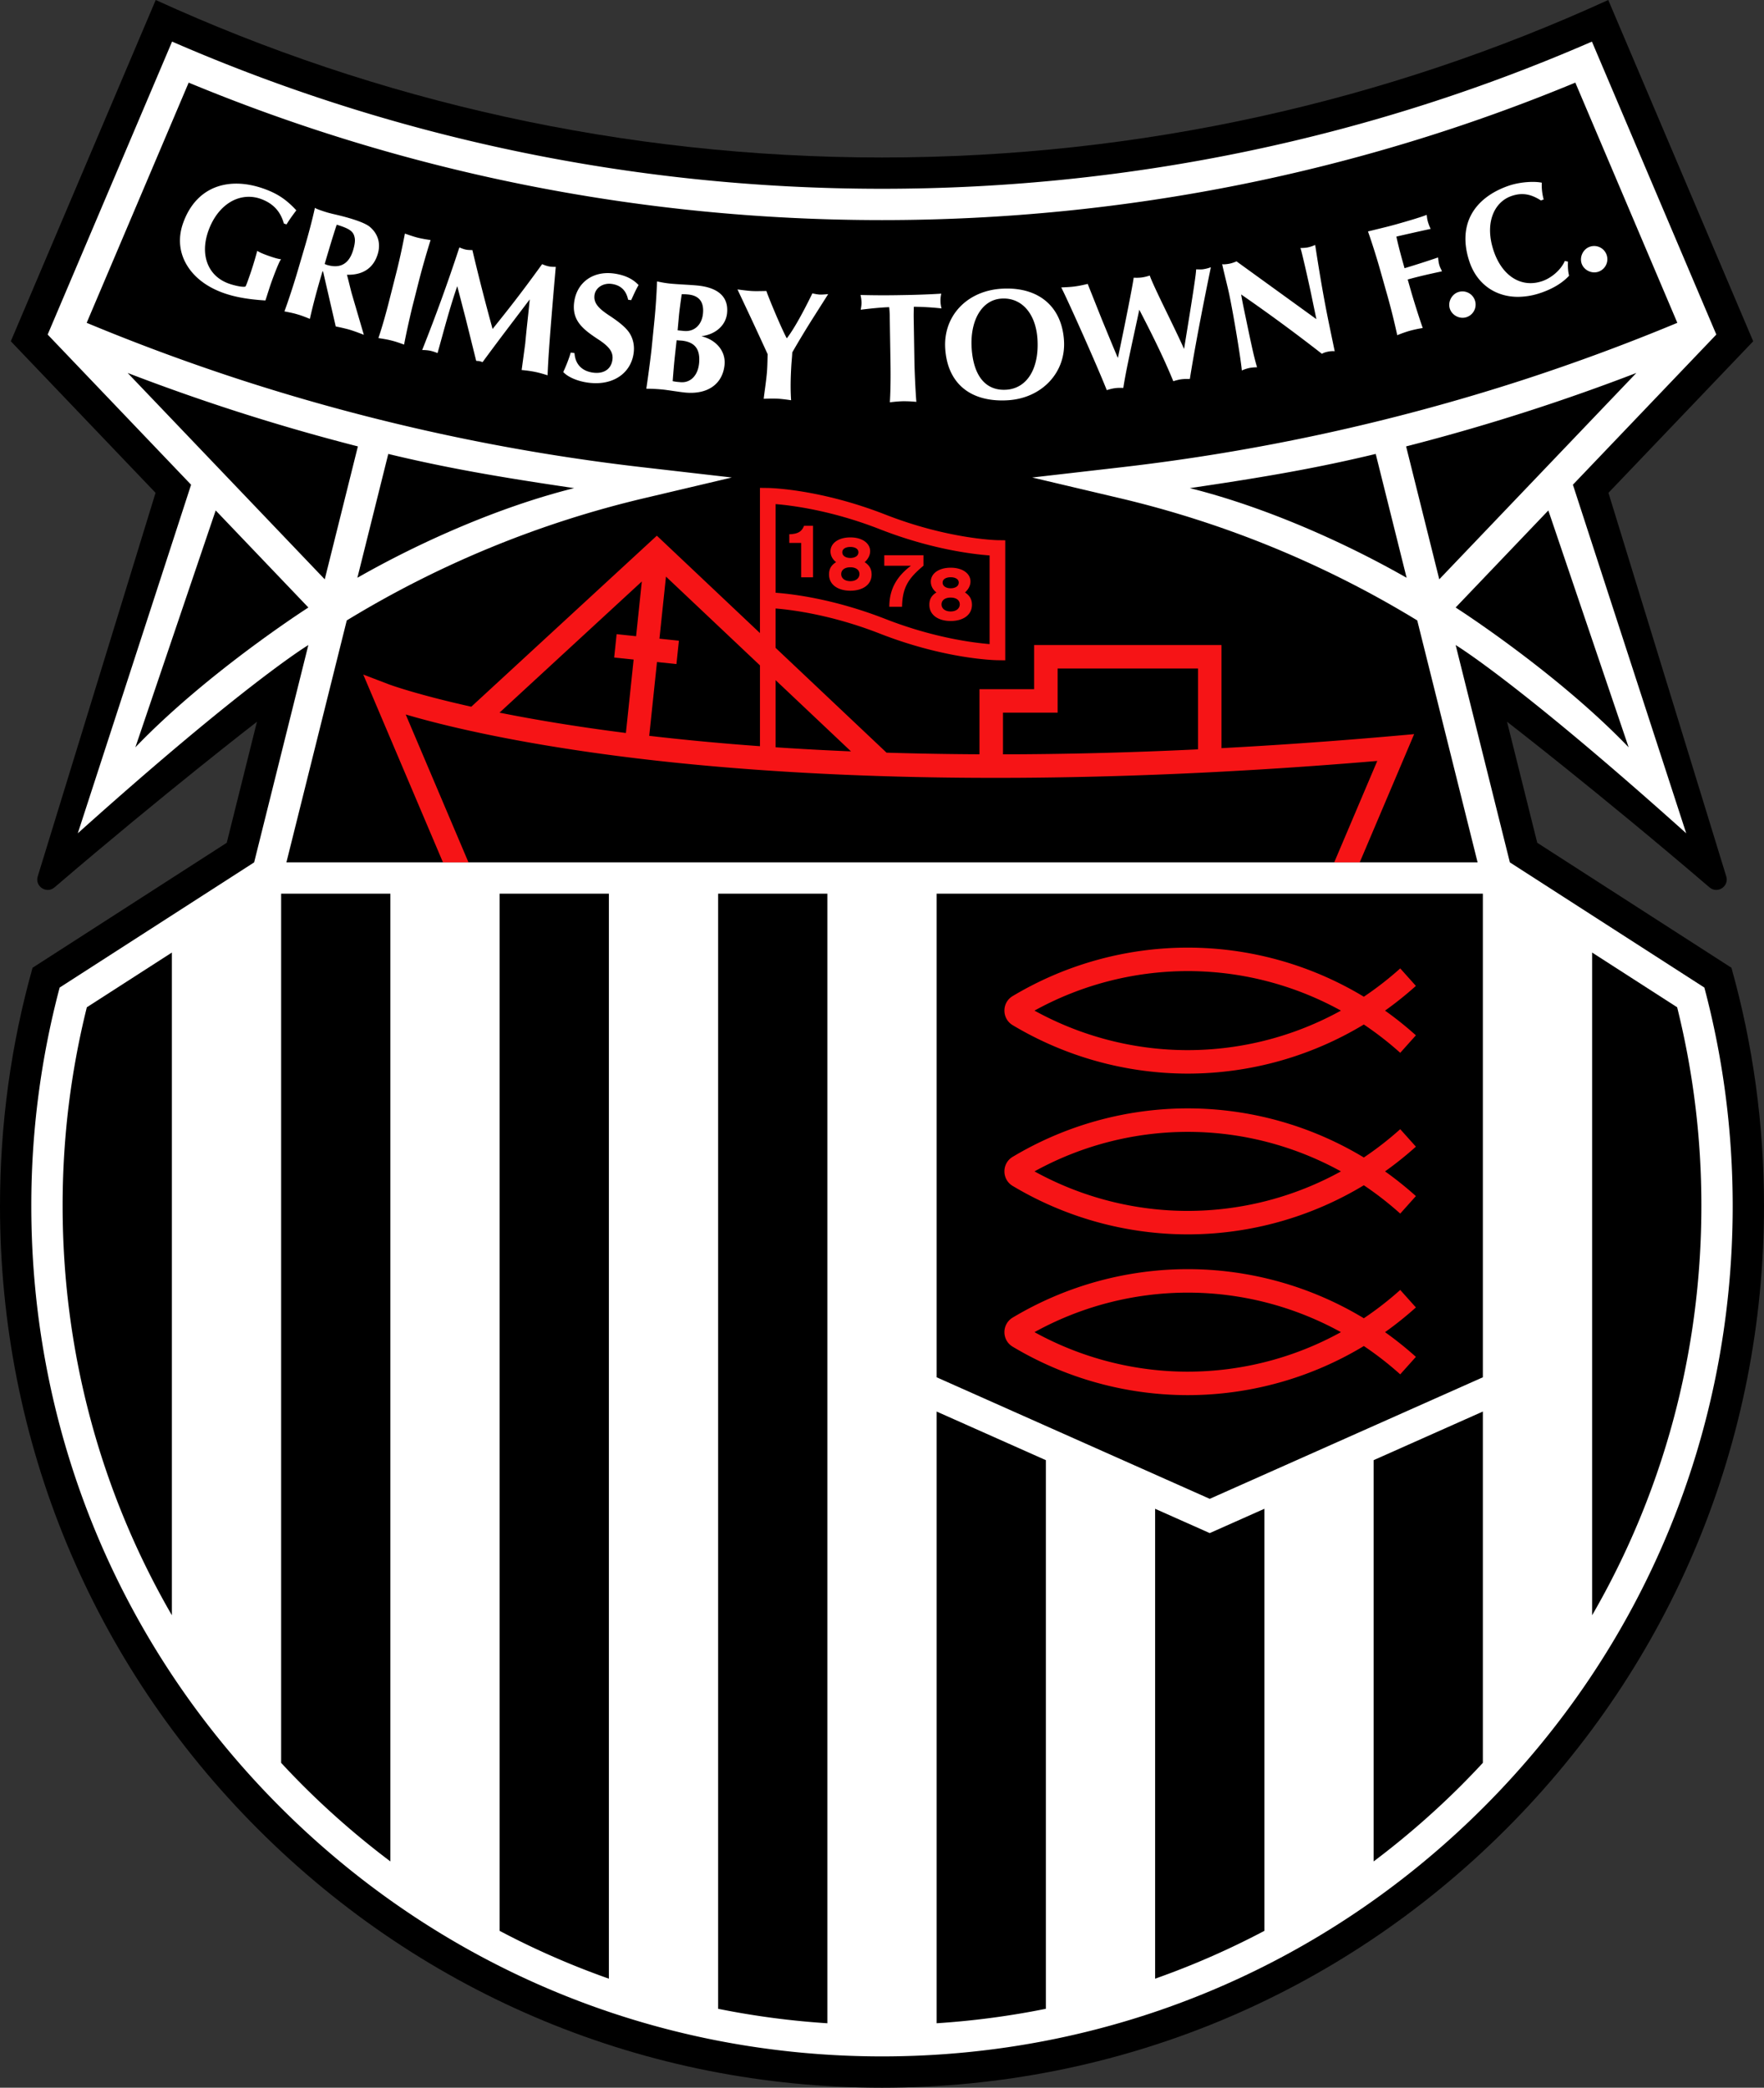 <svg xmlns="http://www.w3.org/2000/svg" viewBox="2.19 2 165.62 196"><rect x="2.19" y="2" width="165.62" height="196" fill="#333333" stroke="none"/><path d="M146.52 81.123zl-2.835-11.363s8.676 6.702 19.005 15.548c.745.639 1.864-.091 1.576-1.03l-11.06-36.01 13.59-14.228L153.188 2C132.421 11.493 109.33 16.785 85 16.785S37.579 11.493 16.81 2L3.205 34.04l13.59 14.227L5.733 84.28c-.289.938.83 1.668 1.575 1.03C17.64 76.461 26.314 69.76 26.314 69.76l-2.835 11.363L5.247 92.856c-2.028 7.222-3.057 14.703-3.057 22.373 0 22.109 8.614 42.895 24.254 58.528S62.881 198 85 198c22.12 0 42.915-8.61 58.556-24.243s24.254-36.42 24.254-58.528c0-7.67-1.03-15.151-3.057-22.373z"/><path fill="#fff" d="m162.211 94.716-.001-.001-18.26-11.752-5.09-20.404s5.894 3.54 21.647 17.674l-10.639-32.726 13.466-14.098-11.68-27.503c-20.42 8.888-42.96 13.818-66.654 13.818s-46.235-4.93-66.654-13.819v.001L6.665 33.41l13.466 14.098L9.493 80.233C25.246 66.1 31.14 62.56 31.14 62.56l-5.09 20.404L7.79 94.715H7.79A79.7 79.7 0 0 0 5.13 115.23c0 21.324 8.308 41.372 23.393 56.45S63.666 195.061 85 195.061s41.391-8.304 56.477-23.382 23.393-35.126 23.393-56.45c0-7.018-.896-13.876-2.659-20.513m-7.11-22.556c-6.812-7.096-16.243-13.125-16.243-13.125l8.704-9.113zm-17.78-15.772-3.113-12.478a196 196 0 0 0 11.83-3.429 196 196 0 0 0 9.788-3.467zm-3.066-.145c-6.086-3.47-13.5-6.706-20.352-8.416 7.225-1.063 12.043-1.91 17.452-3.21zM14.174 37.013a196 196 0 0 0 9.787 3.468 196 196 0 0 0 11.83 3.429L32.68 56.388zm24.471 7.605c5.409 1.3 10.227 2.146 17.452 3.209-6.852 1.71-14.266 4.945-20.352 8.416zM14.9 72.16l7.54-22.238 8.703 9.113s-9.431 6.03-16.243 13.125m14.18 10.803 5.667-22.715a95.9 95.9 0 0 1 27.972-11.487l8.177-1.931-8.347-.96a194 194 0 0 1-37.678-8.184 194 194 0 0 1-14.543-5.378l9.576-22.55-.007-.004C39.949 18.069 61.937 22.663 85 22.663s45.05-4.594 65.104-12.91l-.007.006 9.576 22.549a194 194 0 0 1-14.543 5.378 194 194 0 0 1-37.678 8.185l-8.347.959 8.176 1.93a95.9 95.9 0 0 1 27.973 11.488l5.666 22.715zm.01-59.893-.252-.09-.007-.024c-.315-1.133-1.029-1.882-2.18-2.29a3.3 3.3 0 0 0-1.098-.19c-1.644 0-3.101 1.229-3.803 3.208-.39 1.103-.418 2.154-.079 3.041.344.9 1.042 1.56 2.018 1.905.32.114.972.293 1.359.293a.6.6 0 0 0 .193-.024c.066-.112.188-.455.286-.73a32 32 0 0 0 .797-2.554l.016-.062.056.032c.209.121.445.234.98.423.534.19.87.286 1.124.322l.082.012-.05.066c-.143.191-.577 1.286-.912 2.233-.078.22-.261.796-.382 1.176-.06.19-.128.393-.128.393l-.036-.003c-1.597-.101-2.83-.322-3.882-.694-1.582-.56-2.786-1.48-3.48-2.663-.699-1.191-.814-2.54-.333-3.897.848-2.395 2.625-3.713 5.003-3.713.817 0 1.683.16 2.574.476 1.252.443 2.101 1.004 3.028 2.001l.028.03-.025.033c-.433.577-.621.847-.876 1.256zm121.612 3.713c-.237-.616.095-1.365.712-1.602q.22-.084.45-.085a1.24 1.24 0 0 1 .442 2.398 1.2 1.2 0 0 1-.427.078c-.514 0-.998-.324-1.177-.79m-48.614 7.199c-.19-3.063-2.19-4.892-5.35-4.892q-.255 0-.516.017c-3.253.202-5.476 2.563-5.286 5.612.193 3.1 2.14 4.877 5.343 4.877q.27 0 .552-.018c3.183-.198 5.443-2.604 5.257-5.596m-5.421 4.607a4 4 0 0 1-.227.007c-1.792 0-2.865-1.396-3.023-3.93-.078-1.253.151-2.403.646-3.236.51-.857 1.256-1.34 2.158-1.396q.105-.007.206-.007c1.78 0 3.024 1.5 3.169 3.819.171 2.76-.978 4.621-2.93 4.743m-6.093-7.701.017.068-.07-.007a26 26 0 0 0-2.444-.148l-.09.001c0 .046 0 .114-.002.196-.005.234-.012.576-.009.785l.068 4.15c.013.779.087 2.578.178 3.74l.004.058-.058-.006c-.48-.047-.874-.054-1.066-.054h-.12c-.317.006-.716.037-1.185.093l-.058.007.004-.059c.09-1.537.063-3.196.054-3.741l-.067-4.137a9 9 0 0 0-.054-.994c-.449.01-1.353.075-2.606.23l-.064.008.01-.064c.04-.253.065-.42.062-.631a3.4 3.4 0 0 0-.082-.629l-.012-.06.06.002a79 79 0 0 0 3.775.01c.687-.01 2.117-.033 3.684-.132l.063-.004-.012.062a2.8 2.8 0 0 0 .02 1.256M79.848 29.62l.1-.008-1.544 2.433a91 91 0 0 0-1.83 3.041c-.008.235-.026.453-.045.675-.02.23-.039.464-.054.752-.049.92-.083 1.92-.012 3.002l.004.06-.06-.008c-.665-.1-1.078-.13-1.225-.137a9 9 0 0 0-.445-.01q-.307 0-.787.018l-.057.002.007-.056c.028-.256.067-.545.11-.854.083-.612.177-1.306.212-1.961.021-.42.03-.814.038-1.23l.002-.09c-.426-.932-.954-2.08-1.523-3.299l-1.308-2.778.09.012c.584.079 1.02.126 1.297.14.102.006.223.009.402.009.203 0 .48-.004.89-.013l.035-.001.012.034c.192.582 1.407 3.512 1.904 4.409.339-.428 1.104-1.557 2.385-4.186l.017-.034.037.008c.353.078.55.1.655.106l.086.002c.128 0 .315-.011.607-.038m-12.16-.812c-.378-.038-.837-.065-1.281-.091-.44-.027-.896-.054-1.27-.09a10 10 0 0 1-1.111-.176l-.147-.03-.002.058a60 60 0 0 1-.257 3.735l-.252 2.513c-.053.53-.264 2.2-.488 3.712l-.008.056h.056c.538.005 1.02.03 1.477.075.247.025.619.08 1.012.137.394.057.803.118 1.076.145q.284.028.554.028c1.82 0 3.005-.98 3.17-2.623.126-1.267-.76-2.348-2.177-2.692 1.34-.167 2.3-1.018 2.415-2.17.15-1.496-.808-2.39-2.768-2.587m.138 7.313c-.108 1.073-.734 1.766-1.597 1.766q-.081 0-.164-.008l-.162-.015a4 4 0 0 1-.554-.08c.105-1.396.158-1.898.197-2.265l.023-.222.15-1.351.269.02c.107.007.213.014.304.023 1.176.16 1.663.837 1.534 2.132m.366-4.675c-.1.992-.729 1.634-1.603 1.634a2 2 0 0 1-.175-.008l-.602-.06.126-1.398c.05-.5.132-1.087.197-1.558l.06-.43q.076-.004.146-.004c.193 0 .356.017.474.028 1.022.103 1.486.707 1.377 1.796m62.455-7.665-.018-.052 1.322-.325c.378-.092.832-.205 1.334-.346 1.426-.402 2.368-.693 2.798-.864l.06-.023.007.063c.033.279.047.377.108.595.02.072.097.328.23.605l.028.056-.061.013c-1.05.226-2.833.63-3.159.71.19.923.558 2.23.766 2.968a90 90 0 0 0 3.091-.991l.058-.02.006.061c.035.335.056.46.106.64.048.167.105.283.155.384.029.058.055.11.075.165l.02.053-.055.013c-1.099.236-2.096.456-3.158.754l.263.93c.212.75.743 2.471 1.128 3.57l.019.054-.058.01c-.585.097-1.006.209-1.16.252-.186.053-.579.173-1.122.391l-.054.022-.012-.057a63 63 0 0 0-.904-3.632l-.686-2.43c-.319-1.132-.782-2.6-1.127-3.57m9.525 2.833c-.57-1.657-.52-3.195.147-4.447.646-1.215 1.868-2.16 3.531-2.731.649-.223 1.489-.357 2.246-.357q.461 0 .811.065l.042.007-.002.043c-.02.48.033.969.165 1.494l.01.044-.256.088-.02-.012c-.626-.399-1.182-.584-1.748-.584-.317 0-.642.058-.992.179-.836.287-1.47.937-1.788 1.83-.343.964-.299 2.13.128 3.37.642 1.866 1.93 2.98 3.445 2.98.364 0 .735-.064 1.102-.19.887-.305 1.75-1.068 2.102-1.857l.017-.037.295.066-.002.041c-.02.475.012.886.098 1.258l.006.025-.018.019c-.627.668-1.506 1.199-2.613 1.58a6.7 6.7 0 0 1-2.167.382c-2.141 0-3.838-1.217-4.54-3.256m-1.863 4.348c-.193-.63.192-1.353.823-1.547q.182-.056.368-.056a1.24 1.24 0 0 1 .357 2.426 1.2 1.2 0 0 1-.344.051c-.543 0-1.049-.367-1.204-.874m-21.354-4.09-.015-.07.07.011a1 1 0 0 0 .08.004c.139 0 .373-.027.558-.065.224-.047.429-.125.616-.202l.025-.01 7.496 5.424-.506-2.433c-.242-1.165-.885-3.976-.97-4.177l-.029-.066.072-.002c.286-.009.485-.028.646-.061.224-.047.429-.124.616-.201l.058-.024.01.062c.57 3.695.947 5.698 1.37 7.732l.453 2.18-.064-.004-.117-.003c-.15 0-.294.016-.468.052-.219.046-.38.101-.526.182l-.028.015-.026-.02a162 162 0 0 0-7.553-5.55c.088.566.295 1.542.409 2.083l.062.295c.563 2.708.741 3.49 1.003 4.399l.018.06-.063.002a4 4 0 0 0-.674.067 3.5 3.5 0 0 0-.631.204l-.061.025-.006-.066c-.1-1.054-.73-4.932-1.163-7.016-.09-.437-.232-1.018-.369-1.58-.119-.488-.23-.948-.293-1.248m-15.089 2.182-.034-.068.076-.003c.502-.02.844-.04 1.214-.09.39-.052.742-.128 1.151-.227l.041-.01 1.34 3.361.342.829c.412 1.001.838 2.035 1.151 2.762.549-2.56 1.395-6.81 1.478-7.489l.006-.045.045.002q.123.005.243.005c.172 0 .328-.01.477-.03a4 4 0 0 0 .702-.166l.046-.014.015.046c.122.37.615 1.442 1.508 3.276.923 1.896 1.424 2.952 1.694 3.572.989-6.042 1.097-6.917 1.135-7.431l.004-.047.047.002q.165.006.304.007.171.001.302-.016a3.5 3.5 0 0 0 .643-.159l.08-.027-.016.083c-.91 4.44-1.51 7.635-1.949 10.364l-.007.042-.235-.003c-.287 0-.463.017-.543.028-.129.017-.301.04-.731.17l-.043.014-.017-.042c-.979-2.383-2.104-4.6-3.176-6.67-.128.606-.27 1.263-.417 1.935-.43 1.99-.877 4.046-1.077 5.363l-.006.044-.044-.002a6 6 0 0 0-.253-.006c-.243 0-.38.018-.48.031-.134.018-.33.045-.733.171l-.043.014-.017-.042c-.896-2.254-3.5-8.098-4.223-9.534m-47.548-1.997h.054l-.005.054c-.654 7.459-.72 9.087-.76 10.06l-.002.064-.06-.019c-.421-.128-.75-.225-1.135-.302a11 11 0 0 0-1.19-.167l-.051-.005.336-2.486c.08-.873.157-1.589.23-2.267.068-.627.133-1.221.192-1.879l-2.394 3.159q-1.061 1.407-2.012 2.702l-.022.03-.034-.012a2 2 0 0 0-.258-.082c-.052-.01-.105-.012-.153-.015a1 1 0 0 1-.124-.011l-.03-.006-.988-3.974-.789-3.034c-.57 1.646-1.032 3.323-1.48 4.947q-.177.646-.356 1.285l-.015.052-.05-.02a4 4 0 0 0-.647-.203 3.7 3.7 0 0 0-.674-.063l-.07-.002.025-.065a165 165 0 0 0 3.45-9.518l.016-.05.049.02c.175.074.364.147.56.187.147.03.318.042.573.043h.04l.008.037a206 206 0 0 0 1.888 7.37l.099-.124c1.275-1.59 2.479-3.092 4.53-5.93l.023-.031.035.015c.234.098.416.157.589.192.2.04.366.048.602.048m-17.332-3.695c-.296-.284-.952-.573-2.004-.882-.548-.161-.968-.26-1.34-.348a14 14 0 0 1-.715-.18c-.426-.126-.991-.324-1.109-.4l-.06-.04-.014.07c-.203.938-.574 2.36-.945 3.622l-.714 2.423c-.268.91-.768 2.466-1.168 3.557l-.02.055.057.01c.728.14.937.2 1.158.265.238.07.443.13 1.117.404l.054.022.013-.056c.177-.777.477-2.033 1.043-3.957l.134-.454.051.015 1.191 5.164.031.006c.583.116 1.045.232 1.284.303.19.056.557.177 1.23.437l.092.036-1.13-3.854c-.053-.185-.11-.418-.18-.7a61 61 0 0 0-.274-1.084l.131.002c1.43 0 2.387-.68 2.765-1.967.279-.946.038-1.823-.678-2.469m-1.633 2.107c-.299 1.013-.868 1.527-1.691 1.527q-.356 0-.776-.124a3 3 0 0 1-.21-.086c.395-1.345.74-2.513 1.129-3.688 1.333.397 1.591.693 1.69 1.241.051.255.004.635-.142 1.13m7.248-.873a80 80 0 0 0-1.032 3.598l-.62 2.448c-.191.751-.59 2.505-.807 3.655l-.01.056-.055-.02c-.696-.25-.907-.304-1.13-.36-.226-.057-.437-.11-1.169-.222l-.057-.008.018-.056c.489-1.457.897-3.065 1.03-3.594l.622-2.45c.289-1.14.538-2.267.807-3.656l.011-.056.054.019c.649.23.936.312 1.131.361.294.075.665.145 1.168.221l.056.009zm19.52 4.142.025.027-.019.032c-.19.324-.383.744-.588 1.19l-.09.195-.285-.042-.007-.033c-.18-.84-.69-1.328-1.52-1.447a2 2 0 0 0-.249-.018c-.71 0-1.288.443-1.376 1.054-.11.765.403 1.272 1.328 1.891 1.153.753 1.767 1.307 2.054 1.85.28.531.377 1.117.287 1.742-.244 1.7-1.634 2.798-3.541 2.798q-.385 0-.79-.058c-.947-.137-1.81-.506-2.253-.965l-.023-.024.014-.03c.367-.786.603-1.493.677-1.757l.011-.042.355.051.003.04c.08 1.007.69 1.643 1.718 1.791q.187.027.36.027c.816 0 1.368-.452 1.476-1.209.102-.703-.242-1.217-1.267-1.897-1.515-.987-2.568-1.822-2.316-3.573.236-1.635 1.475-2.69 3.158-2.69q.29 0 .588.042c.991.142 1.733.488 2.27 1.055"/><path d="M49.1 85.902v97.372a76 76 0 0 0 10.257 4.49V85.902zM10.353 96.56l-.007-.004a76.9 76.9 0 0 0-2.276 18.673c0 13.706 3.568 26.863 10.257 38.417V91.428zM28.585 85.902V167.5a79 79 0 0 0 2.017 2.101 78 78 0 0 0 8.24 7.155V85.902zM161.93 115.23a76.9 76.9 0 0 0-2.276-18.674l-.007.004-7.974-5.132v62.218c6.689-11.554 10.257-24.71 10.257-38.417M115.772 145.932l-5.129-2.282v44.114a76 76 0 0 0 10.258-4.49V143.65zM131.158 139.085v37.671a78 78 0 0 0 8.24-7.155 79 79 0 0 0 2.017-2.101v-32.98zM69.614 85.902v104.69a77 77 0 0 0 10.257 1.359V85.902zM90.129 85.902v45.402l25.643 11.411 25.643-11.411V85.902zM90.129 134.52v57.43c3.47-.226 6.894-.68 10.257-1.359v-51.506z"/><g fill="#f61416"><path d="m135.127 94.56-1.47-1.642a31 31 0 0 1-3.418 2.658 32 32 0 0 0-16.536-4.61 32.06 32.06 0 0 0-16.437 4.55 1.57 1.57 0 0 0-.772 1.364c0 .565.288 1.075.772 1.364a32.06 32.06 0 0 0 16.437 4.55 32 32 0 0 0 16.536-4.61 31 31 0 0 1 3.417 2.658l1.471-1.642a33 33 0 0 0-2.897-2.32c.99-.704 1.96-1.48 2.897-2.32m-21.424 6.03c-5.022 0-9.973-1.28-14.386-3.71a29.83 29.83 0 0 1 14.386-3.71c5.033 0 9.97 1.278 14.386 3.71a29.8 29.8 0 0 1-14.386 3.71m19.953 22.514a31 31 0 0 1-3.417 2.658 32 32 0 0 0-16.536-4.61 32.06 32.06 0 0 0-16.437 4.55 1.58 1.58 0 0 0-.772 1.365c0 .565.289 1.074.772 1.363a32.06 32.06 0 0 0 16.437 4.55 32 32 0 0 0 16.536-4.61 31 31 0 0 1 3.417 2.659l1.471-1.642a33 33 0 0 0-2.897-2.32c.99-.705 1.96-1.481 2.897-2.32zm-19.953 7.672c-5.022 0-9.973-1.28-14.386-3.71a29.84 29.84 0 0 1 14.386-3.71c5.033 0 9.97 1.278 14.386 3.71a29.8 29.8 0 0 1-14.386 3.71m19.953-22.765a31 31 0 0 1-3.417 2.658 32 32 0 0 0-16.536-4.61 32.06 32.06 0 0 0-16.437 4.55 1.57 1.57 0 0 0-.772 1.364c0 .565.288 1.075.772 1.364a32.06 32.06 0 0 0 16.437 4.55 32 32 0 0 0 16.536-4.61 31 31 0 0 1 3.417 2.659l1.471-1.643a33 33 0 0 0-2.897-2.32c.99-.704 1.96-1.48 2.897-2.32zm-19.953 7.672c-5.022 0-9.973-1.28-14.386-3.71a29.84 29.84 0 0 1 14.386-3.71c5.033 0 9.97 1.278 14.386 3.71a29.8 29.8 0 0 1-14.386 3.71M133.135 71.085c-5.7.503-11.114.88-16.26 1.154v-9.681H99.282v4.144h-5.129v6.113a332 332 0 0 1-8.727-.153l-10.415-9.838v-3.697c1.533.124 5.277.595 9.777 2.355 6.152 2.407 10.841 2.498 11.038 2.5l.745.011v-11.27l-.724-.01c-.046 0-4.637-.096-10.523-2.4-6.152-2.407-10.841-2.497-11.038-2.5l-.745-.01v13.632l-9.68-9.143-17.421 16.056c-5.137-1.142-7.642-2.063-7.724-2.094l-2.42-.924 7.484 17.633h2.396l-5.894-13.885c3.23.954 9.853 2.617 20.353 3.954 13.848 1.763 37.306 3.242 70.865.408l-4.043 9.523h2.396l5.11-12.039zM75.012 49.327c1.533.124 5.276.594 9.777 2.355 4.824 1.888 8.749 2.35 10.313 2.464v8.323c-1.533-.124-5.276-.595-9.777-2.356-4.824-1.887-8.748-2.35-10.313-2.464zm-13.1 12.402-1.828-.192-.23 2.193 1.827.192-.725 6.893c-4.736-.602-8.681-1.272-11.867-1.909L62.45 56.591zm1.962 2.424 1.827.192.23-2.193-1.827-.192.613-5.828 8.825 8.336v7.587a239 239 0 0 1-10.397-.973zm11.138 8.005v-6.301l7.076 6.685a285 285 0 0 1-7.076-.384m39.657.193c-6.556.316-12.655.46-18.31.468v-3.912h5.13v-4.144h13.18zM77.68 51.362h.845V56.2h-1.115v-3.227h-1.114v-.817c.816-.02 1.173-.254 1.384-.793m5.69 3.414c.313-.27.517-.649.517-1.027 0-.736-.721-1.297-1.857-1.297s-1.865.56-1.865 1.304c0 .408.19.757.525 1.02-.51.313-.663.699-.663 1.158 0 .983.866 1.522 2.003 1.522 1.129 0 1.995-.539 1.995-1.522 0-.452-.167-.845-.655-1.158m-1.34-1.428c.43 0 .757.175.757.503 0 .335-.327.531-.757.531s-.758-.196-.758-.531c0-.328.328-.503.758-.503m0 3.212c-.51 0-.86-.262-.86-.662 0-.409.35-.642.86-.642.502 0 .852.233.852.642 0 .393-.35.662-.852.662m5.69-1.45h-2.506v-.982h3.678v.983c-1.377 1.158-1.974 1.988-2.01 3.853h-1.195c0-1.806.845-2.958 2.032-3.853m1.727 3.667c0 .984.867 1.522 2.003 1.522 1.13 0 1.996-.538 1.996-1.522 0-.451-.167-.845-.655-1.158.312-.27.517-.648.517-1.027 0-.736-.722-1.296-1.858-1.296s-1.865.56-1.865 1.303c0 .408.19.758.525 1.02-.51.313-.663.7-.663 1.158m2.003-2.586c.43 0 .758.175.758.503 0 .335-.328.532-.758.532s-.757-.197-.757-.532c0-.328.327-.503.757-.503m0 1.909c.503 0 .852.233.852.64 0 .394-.35.663-.852.663-.51 0-.86-.261-.86-.662 0-.408.35-.641.86-.641"/></g></svg>